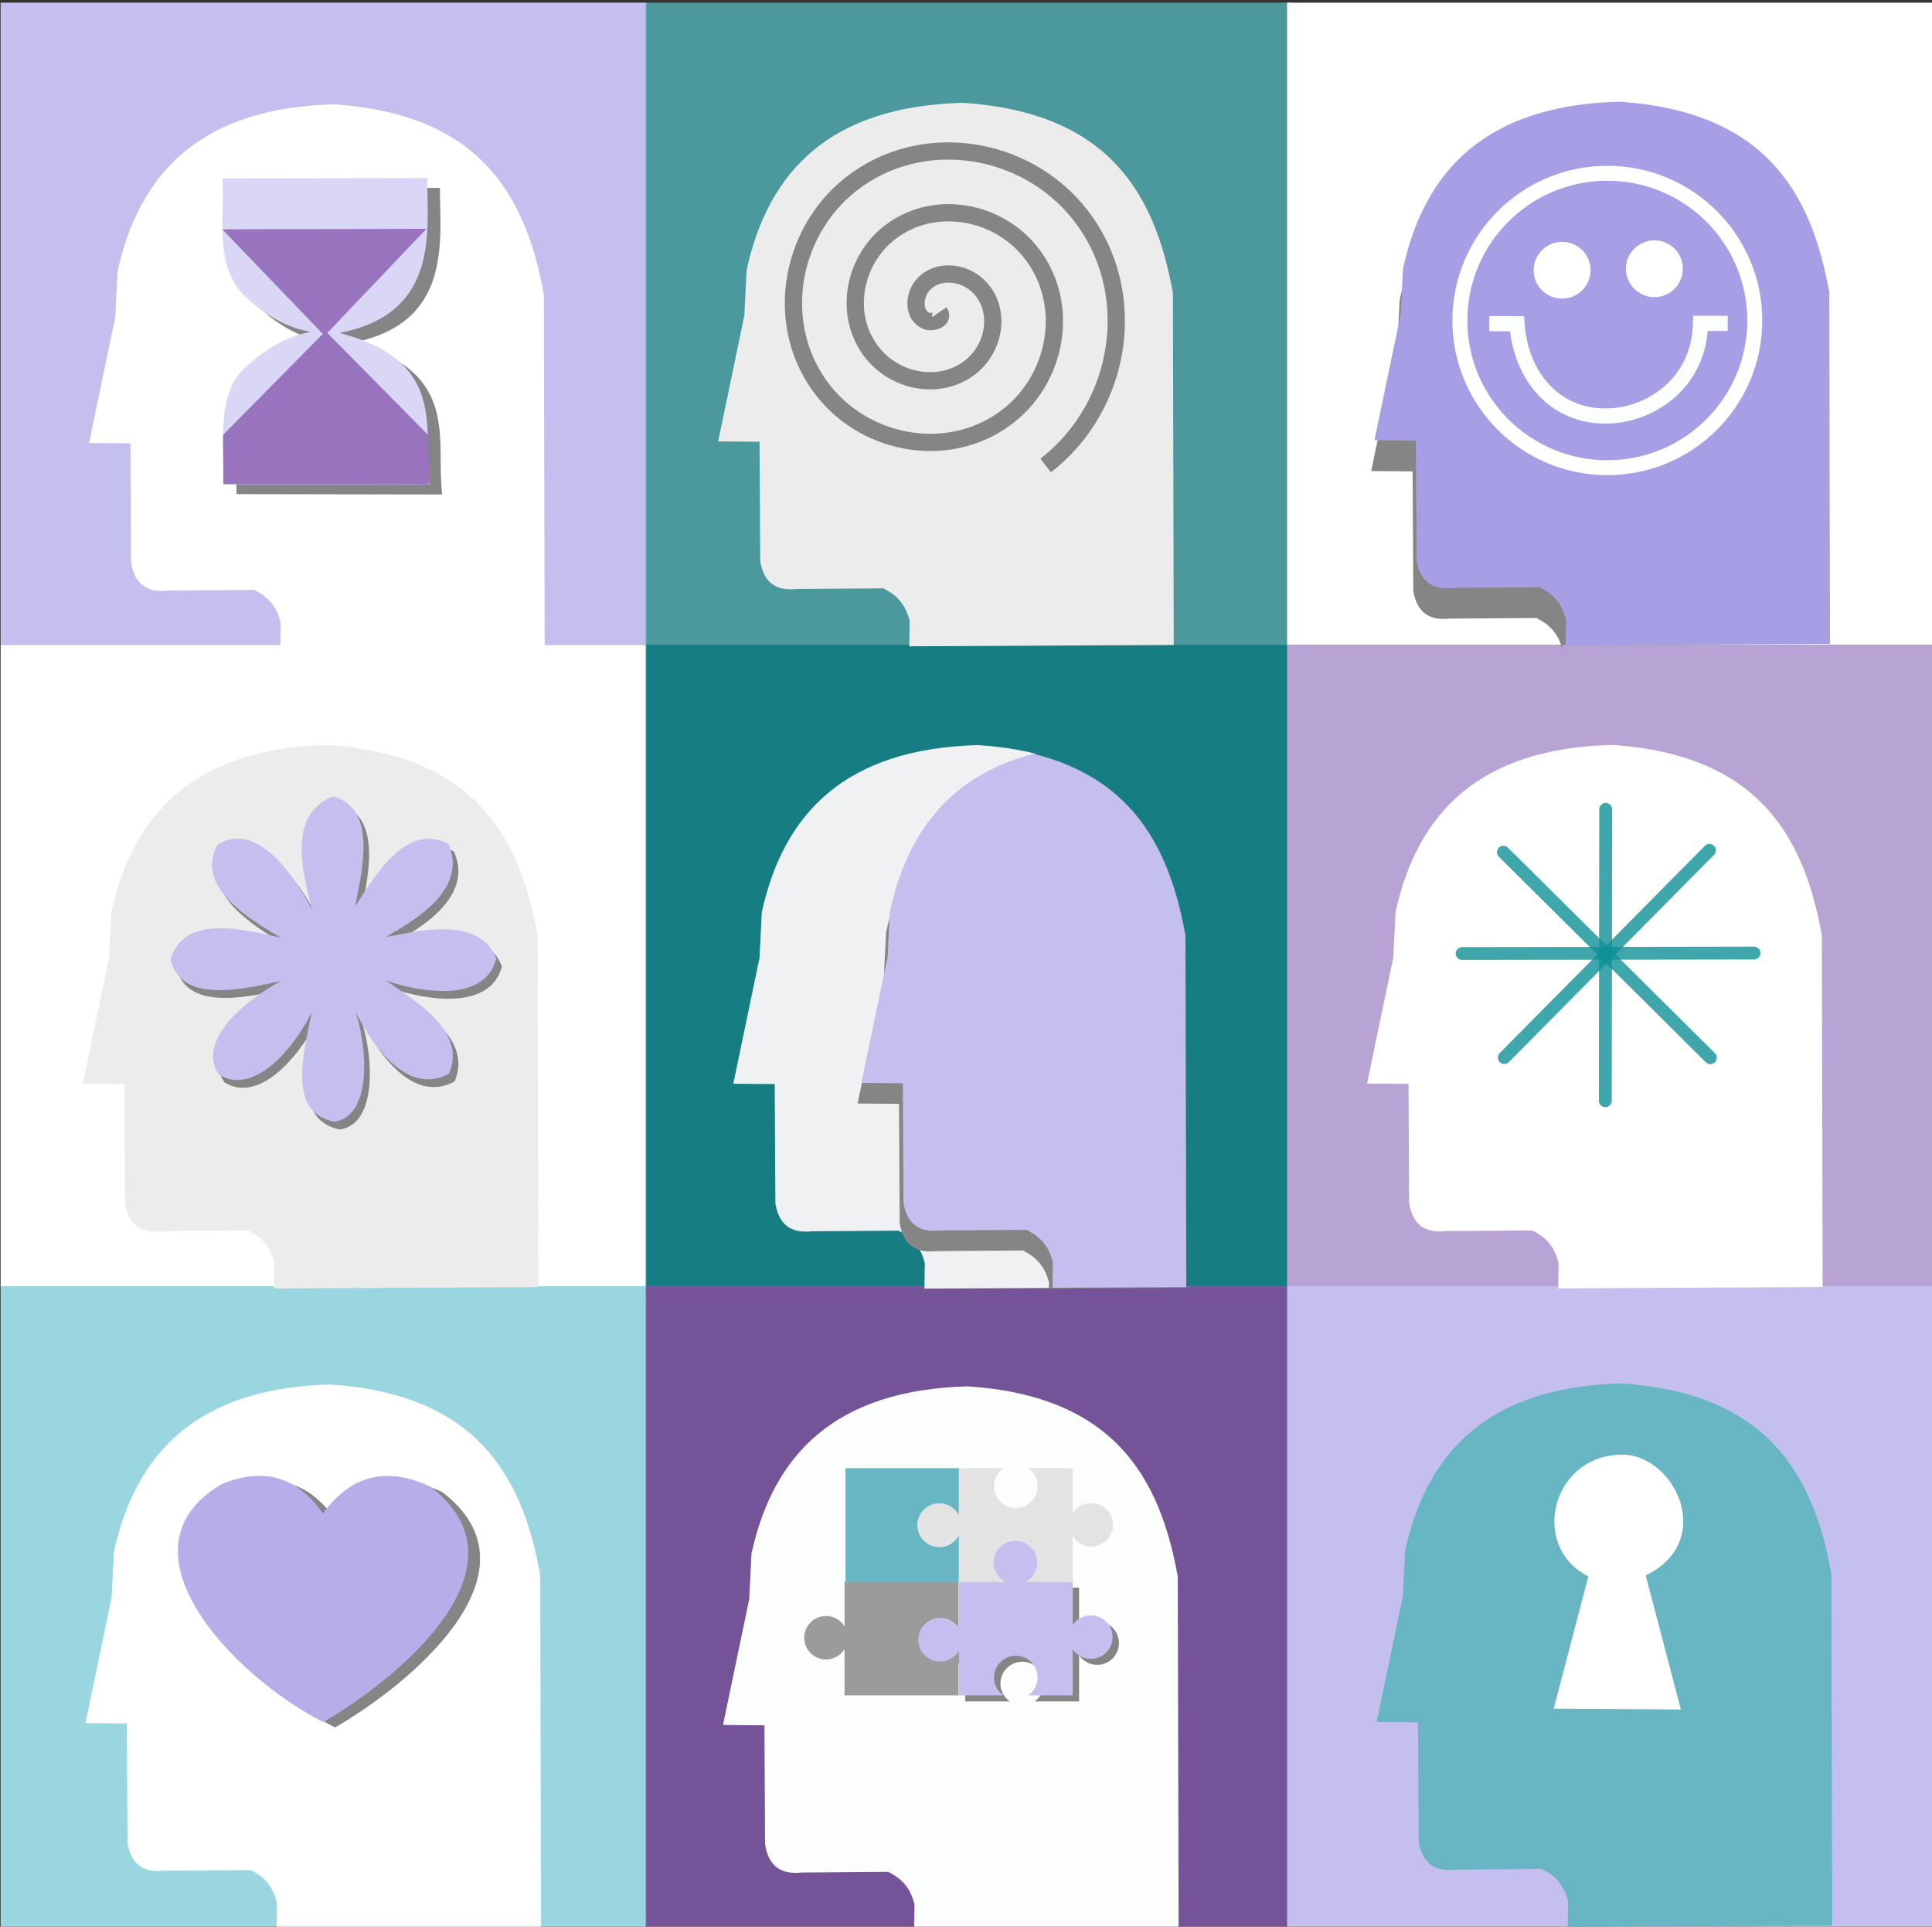 <svg xmlns="http://www.w3.org/2000/svg" xmlns:svg="http://www.w3.org/2000/svg" width="210mm" height="209.38mm" viewBox="0 0 210 209.38" id="svg1"><rect x="0" y="0" width="210" height="209.38" fill="#333333" stroke="none"/><defs id="defs1"></defs><g id="layer1"><g id="g1" transform="matrix(1.115,0,0,1.113,-3.67,-8.839)"><rect style="fill:#c5bfef;fill-opacity:1;stroke:#fb375a;stroke-width:0;stroke-linecap:square;stroke-dasharray:none;stroke-opacity:1" id="rect27-6" width="62.953" height="62.721" x="3.351" y="8.202"></rect><rect style="fill:#52b3b8;fill-opacity:0.8;stroke:#fb375a;stroke-width:0;stroke-linecap:square;stroke-dasharray:none;stroke-opacity:1" id="rect27-7-2" width="62.953" height="62.721" x="66.231" y="8.202"></rect><rect style="fill:#ffffff;fill-opacity:1;stroke:#fb375a;stroke-width:0;stroke-linecap:square;stroke-dasharray:none;stroke-opacity:1" id="rect27-7-0-9" width="62.953" height="62.721" x="128.763" y="8.202"></rect><rect style="fill:#ffffff;fill-opacity:1;stroke:#fb375a;stroke-width:0;stroke-linecap:square;stroke-dasharray:none;stroke-opacity:1" id="rect27-5-8" width="62.953" height="62.721" x="3.351" y="70.907"></rect><rect style="fill:#0f9096;fill-opacity:0.8;stroke:#fb375a;stroke-width:0;stroke-linecap:square;stroke-dasharray:none;stroke-opacity:1" id="rect27-7-4-1" width="62.953" height="62.721" x="66.231" y="70.907"></rect><rect style="fill:#b8a3d5;fill-opacity:1;stroke:#fb375a;stroke-width:0;stroke-linecap:square;stroke-dasharray:none;stroke-opacity:1" id="rect27-7-0-0-3" width="62.953" height="62.721" x="128.763" y="70.907"></rect><rect style="fill:#9ad6e0;fill-opacity:1;stroke:#fb375a;stroke-width:0;stroke-linecap:square;stroke-dasharray:none;stroke-opacity:1" id="rect27-5-2-1" width="62.953" height="62.721" x="3.351" y="133.52"></rect><rect style="fill:#855cb3;fill-opacity:0.8;stroke:#fb375a;stroke-width:0;stroke-linecap:square;stroke-dasharray:none;stroke-opacity:1" id="rect27-7-4-2-0" width="62.953" height="62.721" x="66.231" y="133.52"></rect><rect style="fill:#c5bfef;fill-opacity:1;stroke:#fb375a;stroke-width:0;stroke-linecap:square;stroke-dasharray:none;stroke-opacity:1" id="rect27-7-0-0-4-3" width="62.953" height="62.721" x="128.763" y="133.52"></rect><path style="fill:#ececec;fill-opacity:1;stroke:#914ae1;stroke-width:0;stroke-linecap:round;stroke-dasharray:none;stroke-opacity:1" d="m 73.3,51.041 2.555,-12.287 v 0 l 0.221,-4.448 c 2.122,-9.677 8.142,-15.994 21.109,-16.326 14.129,0.95 18.689,8.762 20.448,18.583 l 0.081,34.352 -25.782,0.131 0.038,-2.473 c -0.458,-1.866 -1.463,-2.616 -2.559,-3.183 l -8.461,0.061 C 79.012,65.66 77.734,64.886 77.401,62.699 L 77.337,51.076 Z" id="path2-0"></path><path style="fill:none;fill-rule:evenodd;stroke:#858585;stroke-width:5.5;stroke-dasharray:none;stroke-opacity:1" id="path3-3" d="m 482.558,1030.16 c 1.698,2.454 -2.47,3.499 -4.079,2.822 -4.358,-1.836 -4.029,-7.787 -1.565,-10.979 4.408,-5.71 13.006,-4.907 17.879,-0.308 7.151,6.748 5.824,18.302 -0.949,24.779 -9.028,8.633 -23.625,6.76 -31.68,-2.206 -10.135,-11.283 -7.706,-28.962 3.463,-38.58 13.527,-11.649 34.306,-8.657 45.48,4.72 13.168,15.764 9.611,39.655 -5.976,52.38 -17.997,14.692 -45.007,10.568 -59.281,-7.233 -16.218,-20.227 -11.527,-50.361 8.49,-66.181 22.456,-17.747 55.717,-12.486 73.081,9.747 19.277,24.683 13.447,61.074 -11.004,79.981" transform="matrix(0.306,0,0,0.306,-52.796,-276.81)"></path><path style="fill:#ececec;stroke:#5a1ba1;stroke-width:0;stroke-linecap:round;stroke-dasharray:none" d="m 11.367,113.74 2.555,-12.287 v 0 l 0.221,-4.448 c 2.122,-9.677 8.142,-15.994 21.109,-16.326 14.129,0.95 18.689,8.762 20.448,18.583 l 0.081,34.352 -25.782,0.131 0.038,-2.473 c -0.458,-1.866 -1.463,-2.616 -2.559,-3.183 l -8.461,0.061 c -1.937,0.21 -3.215,-0.564 -3.548,-2.751 l -0.063,-11.623 z" id="path2-3-1"></path><path id="path4-1-6-9-9" style="fill:#858585;fill-opacity:1;stroke:#5a1ba1;stroke-width:0.153;stroke-linecap:round;stroke-dasharray:none;stroke-opacity:0" d="m 38.48,107.456 c 1.217,3.54 1.641,10.285 -2.086,10.766 -4.639,-0.968 -2.913,-6.798 -2.157,-10.752 -1.271,2.847 -5.447,8.448 -9.088,6.138 -2.187,-3.333 2.642,-7.264 6.078,-9.129 -4.682,1.07 -9.75,1.952 -10.766,-2.086 1.368,-4.776 7.98,-2.662 10.752,-2.157 -3.297,-1.879 -8.427,-5.099 -6.138,-9.088 3.077,-1.853 6.307,1.013 9.145,6.271 -0.552,-2.553 -2.757,-9.051 2.07,-10.959 4.474,1.158 2.756,7.646 2.157,10.752 1.956,-2.984 4.925,-8.225 9.088,-6.138 2.247,4.978 -4.77,8.21 -6.078,9.129 2.402,-0.411 9.046,-2.342 10.766,2.086 -1.085,4.278 -7.169,3.385 -10.752,2.157 2.534,1.798 7.976,4.832 6.138,9.088 -3.991,2.177 -7.401,-2.589 -9.129,-6.078 z"></path><path id="path4-1-6-9" style="fill:#c5bfef;fill-opacity:1;stroke:#5a1ba1;stroke-width:0.153;stroke-linecap:round;stroke-dasharray:none;stroke-opacity:0" d="m 37.933,106.698 c 1.217,3.54 1.641,10.285 -2.086,10.766 -4.639,-0.968 -2.913,-6.798 -2.157,-10.752 -1.271,2.847 -5.447,8.448 -9.088,6.138 -2.187,-3.333 2.642,-7.264 6.078,-9.129 -4.682,1.07 -9.75,1.952 -10.766,-2.086 1.368,-4.776 7.98,-2.662 10.752,-2.157 -3.297,-1.879 -8.427,-5.099 -6.138,-9.088 3.077,-1.853 6.307,1.013 9.145,6.271 -0.552,-2.553 -2.757,-9.051 2.07,-10.959 4.474,1.158 2.756,7.646 2.157,10.752 1.956,-2.984 4.925,-8.225 9.088,-6.138 2.247,4.978 -4.77,8.21 -6.078,9.129 2.402,-0.411 9.046,-2.342 10.766,2.086 -1.085,4.278 -7.169,3.385 -10.752,2.157 2.534,1.798 7.976,4.832 6.138,9.088 -3.991,2.177 -7.401,-2.589 -9.129,-6.078 z"></path><path style="fill:#ffffff;fill-opacity:1;stroke:#5a1ba1;stroke-width:0;stroke-linecap:round;stroke-dasharray:none" d="m 136.56,113.734 2.555,-12.287 v 0 l 0.221,-4.448 c 2.122,-9.677 8.142,-15.994 21.109,-16.326 14.129,0.95 18.689,8.762 20.448,18.583 l 0.081,34.352 -25.782,0.131 0.038,-2.473 c -0.458,-1.866 -1.463,-2.616 -2.559,-3.183 l -8.461,0.061 c -1.937,0.21 -3.215,-0.564 -3.548,-2.751 l -0.063,-11.623 z" id="path2-3-2-9"></path><path style="fill:#a6b1bc;fill-opacity:0.986;stroke:#0f9096;stroke-width:1.254;stroke-linecap:round;stroke-dasharray:none;stroke-opacity:0.8" d="m 159.822,86.967 -0.036,28.452" id="path5-3"></path><path style="fill:#a6b1bc;fill-opacity:0.986;stroke:#0f9096;stroke-width:1.254;stroke-linecap:round;stroke-dasharray:none;stroke-opacity:0.8" d="m 145.829,101.044 28.452,-0.046" id="path5-5-8"></path><path style="fill:#a6b1bc;fill-opacity:0.986;stroke:#0f9096;stroke-width:1.254;stroke-linecap:round;stroke-dasharray:none;stroke-opacity:0.8" d="m 149.85,91.149 20.172,20.065" id="path5-9-0"></path><path style="fill:#a6b1bc;fill-opacity:0.986;stroke:#0f9096;stroke-width:1.254;stroke-linecap:round;stroke-dasharray:none;stroke-opacity:0.8" d="M 169.936,90.967 149.937,111.204" id="path5-9-2-5"></path><path style="fill:#68b5c3;fill-opacity:1;stroke:#5a1ba1;stroke-width:0;stroke-linecap:round;stroke-dasharray:none" d="m 137.489,176.081 2.555,-12.287 v 0 l 0.221,-4.448 c 2.122,-9.677 8.142,-15.994 21.109,-16.326 14.129,0.95 18.689,8.762 20.448,18.583 l 0.081,34.352 -25.782,0.131 0.038,-2.473 c -0.458,-1.866 -1.463,-2.616 -2.559,-3.183 l -8.461,0.061 c -1.937,0.21 -3.215,-0.564 -3.548,-2.751 l -0.063,-11.623 z" id="path2-4-6-3-6"></path><path style="fill:#ffffff;fill-opacity:1;stroke:#fb375a;stroke-width:0;stroke-linecap:square;stroke-dasharray:none;stroke-opacity:1" d="m 161.174,149.979 c 5.333,-0.266 9.509,8.431 2.552,11.785 l 3.424,13.095 -12.396,-0.076 3.376,-12.918 c -5.743,-2.938 -3.57,-11.671 3.045,-11.886 z" id="path27-0-4"></path><path d="m 119.192,133.612 -13.048,0.066 0.038,-2.473 c -0.057,-0.233 -0.123,-0.449 -0.197,-0.649 -0.073,-0.2 -0.154,-0.385 -0.242,-0.555 -0.088,-0.171 -0.183,-0.328 -0.283,-0.473 -0.101,-0.145 -0.207,-0.278 -0.318,-0.401 -0.111,-0.123 -0.228,-0.236 -0.349,-0.34 -0.12,-0.104 -0.245,-0.201 -0.372,-0.291 -0.256,-0.179 -0.524,-0.332 -0.798,-0.474 l -8.461,0.06 c -0.242,0.026 -0.474,0.038 -0.695,0.032 -0.221,-0.006 -0.431,-0.027 -0.63,-0.066 -0.199,-0.039 -0.386,-0.094 -0.561,-0.168 -0.175,-0.074 -0.338,-0.165 -0.489,-0.275 -0.151,-0.11 -0.289,-0.239 -0.414,-0.387 -0.125,-0.148 -0.238,-0.316 -0.336,-0.505 -0.099,-0.188 -0.183,-0.397 -0.254,-0.627 -0.071,-0.23 -0.127,-0.481 -0.169,-0.755 l -0.063,-11.623 -4.038,-0.035 2.555,-12.287 0.221,-4.448 c 0.133,-0.605 0.28,-1.197 0.444,-1.775 0.164,-0.578 0.343,-1.142 0.54,-1.692 0.196,-0.55 0.41,-1.085 0.64,-1.605 0.231,-0.52 0.479,-1.025 0.746,-1.515 0.266,-0.49 0.551,-0.963 0.854,-1.421 0.303,-0.458 0.626,-0.899 0.968,-1.323 0.171,-0.212 0.347,-0.42 0.528,-0.624 0.181,-0.204 0.367,-0.403 0.558,-0.598 0.191,-0.195 0.387,-0.385 0.589,-0.571 0.201,-0.186 0.408,-0.367 0.62,-0.544 0.212,-0.177 0.429,-0.349 0.652,-0.517 0.223,-0.168 0.451,-0.331 0.684,-0.489 0.234,-0.158 0.473,-0.312 0.717,-0.461 0.245,-0.149 0.495,-0.293 0.75,-0.432 0.256,-0.139 0.517,-0.273 0.784,-0.402 0.267,-0.129 0.54,-0.254 0.819,-0.373 0.279,-0.119 0.563,-0.234 0.854,-0.343 0.291,-0.109 0.588,-0.213 0.89,-0.312 0.303,-0.099 0.611,-0.192 0.926,-0.28 0.145,-0.041 0.296,-0.076 0.443,-0.115 -0.254,-0.064 -0.508,-0.128 -0.771,-0.185 -0.37,-0.081 -0.749,-0.156 -1.136,-0.224 -0.387,-0.069 -0.783,-0.131 -1.188,-0.187 -0.405,-0.056 -0.819,-0.106 -1.242,-0.149 -0.423,-0.043 -0.855,-0.079 -1.297,-0.109 -0.81,0.021 -1.594,0.065 -2.351,0.132 -0.757,0.067 -1.488,0.156 -2.192,0.268 -0.352,0.056 -0.698,0.117 -1.038,0.184 -0.34,0.067 -0.673,0.139 -1,0.217 -0.327,0.078 -0.648,0.16 -0.963,0.249 -0.315,0.088 -0.624,0.182 -0.926,0.28 -0.303,0.099 -0.6,0.203 -0.89,0.312 -0.291,0.109 -0.575,0.223 -0.854,0.343 -0.279,0.119 -0.552,0.244 -0.819,0.373 -0.267,0.129 -0.529,0.263 -0.784,0.402 -0.256,0.139 -0.506,0.283 -0.75,0.432 -0.245,0.149 -0.484,0.303 -0.717,0.461 -0.234,0.158 -0.461,0.321 -0.684,0.489 -0.223,0.168 -0.44,0.34 -0.652,0.517 -0.212,0.177 -0.419,0.358 -0.62,0.544 -0.201,0.186 -0.398,0.377 -0.589,0.572 -0.191,0.195 -0.377,0.394 -0.558,0.597 -0.181,0.204 -0.357,0.411 -0.528,0.624 -0.342,0.424 -0.664,0.866 -0.968,1.323 -0.304,0.458 -0.588,0.931 -0.854,1.421 -0.266,0.49 -0.515,0.995 -0.746,1.515 -0.231,0.52 -0.444,1.056 -0.64,1.605 -0.197,0.55 -0.376,1.114 -0.54,1.692 -0.164,0.578 -0.312,1.17 -0.444,1.775 l -0.221,4.448 -2.555,12.287 4.038,0.035 0.063,11.623 c 0.042,0.273 0.098,0.524 0.169,0.755 0.071,0.23 0.155,0.439 0.254,0.627 0.098,0.188 0.211,0.356 0.336,0.505 0.125,0.148 0.264,0.277 0.414,0.387 0.151,0.11 0.314,0.201 0.489,0.275 0.175,0.074 0.363,0.129 0.561,0.168 0.199,0.039 0.409,0.06 0.63,0.066 0.221,0.005 0.453,-0.006 0.695,-0.032 l 8.461,-0.061 c 0.274,0.142 0.543,0.295 0.798,0.474 0.128,0.09 0.252,0.186 0.372,0.291 0.121,0.104 0.237,0.217 0.349,0.34 0.111,0.123 0.218,0.256 0.318,0.401 0.101,0.145 0.196,0.302 0.283,0.473 0.088,0.171 0.169,0.356 0.242,0.556 0.073,0.2 0.14,0.415 0.197,0.649 l -0.038,2.473 25.783,-0.132 z" style="fill:#eff1f3;stroke:#5a1ba1;stroke-width:0;stroke-linecap:round" id="path8-0"></path><path d="m 118.571,133.684 -0.081,-32.395 c -0.11,-0.614 -0.231,-1.219 -0.364,-1.816 -0.133,-0.597 -0.28,-1.185 -0.44,-1.763 -0.16,-0.578 -0.335,-1.145 -0.525,-1.701 -0.19,-0.556 -0.397,-1.101 -0.621,-1.633 -0.224,-0.532 -0.466,-1.052 -0.726,-1.558 -0.261,-0.506 -0.54,-0.997 -0.841,-1.474 -0.15,-0.238 -0.306,-0.473 -0.467,-0.704 -0.161,-0.231 -0.327,-0.457 -0.499,-0.68 -0.172,-0.223 -0.35,-0.442 -0.533,-0.657 -0.184,-0.215 -0.373,-0.425 -0.568,-0.631 -0.195,-0.206 -0.397,-0.408 -0.604,-0.606 -0.208,-0.197 -0.422,-0.39 -0.642,-0.578 -0.22,-0.188 -0.447,-0.372 -0.68,-0.551 -0.233,-0.179 -0.474,-0.353 -0.721,-0.522 -0.247,-0.169 -0.501,-0.333 -0.762,-0.493 -0.261,-0.159 -0.529,-0.313 -0.804,-0.462 -0.275,-0.149 -0.558,-0.293 -0.848,-0.431 -0.29,-0.138 -0.588,-0.271 -0.893,-0.399 -0.305,-0.127 -0.618,-0.249 -0.939,-0.365 -0.321,-0.116 -0.65,-0.227 -0.987,-0.332 -0.337,-0.105 -0.682,-0.204 -1.035,-0.297 -0.102,-0.027 -0.211,-0.05 -0.314,-0.076 -0.148,0.038 -0.298,0.074 -0.443,0.115 -0.315,0.088 -0.624,0.182 -0.926,0.28 -0.303,0.099 -0.6,0.203 -0.89,0.312 -0.291,0.109 -0.575,0.223 -0.854,0.343 -0.279,0.119 -0.552,0.244 -0.819,0.373 -0.267,0.129 -0.529,0.263 -0.784,0.402 -0.256,0.139 -0.506,0.283 -0.75,0.432 -0.245,0.149 -0.484,0.303 -0.717,0.461 -0.234,0.158 -0.461,0.321 -0.684,0.489 -0.223,0.168 -0.44,0.34 -0.652,0.517 -0.212,0.177 -0.419,0.358 -0.62,0.544 -0.201,0.186 -0.398,0.376 -0.589,0.571 -0.191,0.195 -0.377,0.394 -0.558,0.598 -0.181,0.204 -0.357,0.411 -0.528,0.624 -0.342,0.424 -0.664,0.866 -0.968,1.323 -0.303,0.458 -0.588,0.931 -0.854,1.421 -0.266,0.49 -0.515,0.995 -0.746,1.515 -0.231,0.52 -0.444,1.056 -0.64,1.605 -0.197,0.55 -0.376,1.114 -0.54,1.692 -0.164,0.578 -0.312,1.17 -0.444,1.775 l -0.221,4.448 -2.555,12.287 4.038,0.035 0.063,11.623 c 0.042,0.273 0.098,0.525 0.169,0.755 0.071,0.23 0.155,0.439 0.254,0.627 0.098,0.188 0.211,0.356 0.336,0.505 0.125,0.148 0.264,0.277 0.414,0.387 0.151,0.11 0.314,0.201 0.489,0.275 0.175,0.074 0.363,0.129 0.561,0.168 0.199,0.039 0.409,0.06 0.63,0.066 0.221,0.005 0.453,-0.006 0.695,-0.032 l 8.461,-0.06 c 0.274,0.142 0.543,0.295 0.798,0.474 0.128,0.09 0.252,0.186 0.372,0.291 0.121,0.104 0.237,0.217 0.349,0.34 0.111,0.123 0.218,0.256 0.318,0.401 0.101,0.145 0.196,0.302 0.283,0.473 0.088,0.171 0.169,0.355 0.242,0.555 0.073,0.2 0.14,0.416 0.197,0.649 l -0.038,0.533 z" style="fill:#858585;fill-opacity:1;stroke:#5a1ba1;stroke-width:0;stroke-linecap:round;stroke-opacity:0.2" id="path9-4-2"></path><path d="m 118.938,133.612 -0.081,-34.336 c -0.11,-0.614 -0.231,-1.219 -0.364,-1.816 -0.133,-0.597 -0.28,-1.185 -0.44,-1.763 -0.16,-0.578 -0.335,-1.145 -0.525,-1.701 -0.19,-0.556 -0.397,-1.101 -0.621,-1.633 -0.224,-0.532 -0.466,-1.052 -0.726,-1.558 -0.261,-0.506 -0.54,-0.997 -0.841,-1.474 -0.15,-0.238 -0.306,-0.473 -0.467,-0.704 -0.161,-0.231 -0.327,-0.457 -0.499,-0.68 -0.172,-0.223 -0.35,-0.442 -0.533,-0.657 -0.184,-0.215 -0.373,-0.425 -0.568,-0.631 -0.195,-0.206 -0.397,-0.408 -0.604,-0.606 -0.208,-0.197 -0.422,-0.39 -0.642,-0.578 -0.22,-0.188 -0.447,-0.372 -0.68,-0.551 -0.233,-0.179 -0.474,-0.353 -0.721,-0.522 -0.247,-0.169 -0.501,-0.333 -0.762,-0.493 -0.261,-0.159 -0.529,-0.313 -0.804,-0.462 -0.275,-0.149 -0.558,-0.293 -0.848,-0.431 -0.29,-0.138 -0.588,-0.271 -0.893,-0.399 -0.305,-0.127 -0.618,-0.249 -0.939,-0.365 -0.321,-0.116 -0.65,-0.227 -0.987,-0.332 -0.337,-0.105 -0.682,-0.204 -1.035,-0.297 -0.102,-0.027 -0.211,-0.05 -0.314,-0.076 -0.148,0.038 -0.298,0.074 -0.443,0.115 -0.315,0.088 -0.624,0.182 -0.926,0.28 -0.303,0.099 -0.6,0.203 -0.89,0.312 -0.291,0.109 -0.575,0.223 -0.854,0.343 -0.279,0.119 -0.552,0.244 -0.819,0.373 -0.267,0.129 -0.529,0.263 -0.784,0.402 -0.256,0.139 -0.506,0.283 -0.75,0.432 -0.245,0.149 -0.484,0.303 -0.717,0.461 -0.234,0.158 -0.461,0.321 -0.684,0.489 -0.223,0.168 -0.44,0.34 -0.652,0.517 -0.212,0.177 -0.419,0.358 -0.62,0.544 -0.201,0.186 -0.398,0.376 -0.589,0.571 -0.191,0.195 -0.377,0.394 -0.558,0.598 -0.181,0.204 -0.357,0.411 -0.528,0.624 -0.342,0.424 -0.664,0.866 -0.968,1.323 -0.303,0.458 -0.588,0.931 -0.854,1.421 -0.266,0.49 -0.515,0.995 -0.746,1.515 -0.231,0.52 -0.444,1.056 -0.64,1.605 -0.197,0.55 -0.376,1.114 -0.54,1.692 -0.164,0.578 -0.312,1.17 -0.444,1.775 l -0.221,4.448 -2.555,12.287 4.038,0.035 0.063,11.623 c 0.042,0.273 0.098,0.525 0.169,0.755 0.071,0.23 0.155,0.439 0.254,0.627 0.098,0.188 0.211,0.356 0.336,0.505 0.125,0.148 0.264,0.277 0.414,0.387 0.151,0.11 0.314,0.201 0.489,0.275 0.175,0.074 0.363,0.129 0.561,0.168 0.199,0.039 0.409,0.06 0.63,0.066 0.221,0.005 0.453,-0.006 0.695,-0.032 l 8.461,-0.06 c 0.274,0.142 0.543,0.295 0.798,0.474 0.128,0.09 0.252,0.186 0.372,0.291 0.121,0.104 0.237,0.217 0.349,0.34 0.111,0.123 0.218,0.256 0.318,0.401 0.101,0.145 0.196,0.302 0.283,0.473 0.088,0.171 0.169,0.355 0.242,0.555 0.073,0.2 0.14,0.416 0.197,0.649 l -0.038,2.473 z" style="fill:#c5bfef;fill-opacity:1;stroke:#5a1ba1;stroke-width:0;stroke-linecap:round;stroke-opacity:0.2" id="path9-4"></path><path style="fill:#ffffff;stroke:#5a1ba1;stroke-width:0;stroke-linecap:round;stroke-dasharray:none" d="m 11.62,176.184 2.555,-12.287 v 0 l 0.221,-4.448 c 2.122,-9.677 8.142,-15.994 21.109,-16.326 14.129,0.95 18.689,8.762 20.448,18.583 l 0.081,34.352 -25.782,0.131 0.038,-2.473 c -0.458,-1.866 -1.463,-2.616 -2.559,-3.183 l -8.461,0.061 c -1.937,0.21 -3.215,-0.564 -3.548,-2.751 l -0.063,-11.623 z" id="path2-4-2"></path><path style="fill:#858585;fill-opacity:1;stroke:#b3b3b3;stroke-width:0;stroke-linecap:round;stroke-dasharray:none;stroke-opacity:1" d="m 35.934,156.231 c 2.831,-3.881 6.369,-4.521 10.466,-2.609 10.274,7.861 -3.432,18.953 -10.446,22.989 -8.726,-4.432 -20.606,-16.832 -9.949,-23.207 3.796,-1.596 7.182,-1.051 9.929,2.827 z" id="path6-6-2"></path><path style="fill:#b5aee9;fill-opacity:1;stroke:#b3b3b3;stroke-width:0;stroke-linecap:round;stroke-dasharray:none;stroke-opacity:1" d="m 34.778,155.703 c 2.831,-3.881 6.369,-4.521 10.466,-2.609 10.274,7.861 -3.432,18.953 -10.446,22.989 -8.726,-4.432 -20.606,-16.832 -9.949,-23.207 3.796,-1.596 7.182,-1.051 9.929,2.827 z" id="path6-6"></path><path style="fill:#858585;fill-opacity:1;stroke:#5a1ba1;stroke-width:0;stroke-linecap:round;stroke-dasharray:none" d="m 136.963,53.934 2.555,-12.287 v 0 l 0.221,-4.448 c 2.122,-9.677 8.142,-15.994 21.109,-16.326 14.129,0.95 18.689,8.762 20.448,18.583 l 0.081,31.314 -25.782,0.131 0.038,0.565 c -0.458,-1.866 -1.463,-2.616 -2.559,-3.183 l -8.461,0.061 c -1.937,0.21 -3.215,-0.564 -3.548,-2.751 l -0.063,-11.623 z" id="path2-4-0-5-5"></path><path style="fill:#a69fe5;fill-opacity:1;stroke:#5a1ba1;stroke-width:0;stroke-linecap:round;stroke-dasharray:none" d="m 137.278,50.932 2.555,-12.287 v 0 l 0.221,-4.448 c 2.122,-9.677 8.142,-15.994 21.109,-16.326 14.129,0.95 18.689,8.762 20.448,18.583 l 0.081,34.352 -25.782,0.131 0.038,-2.473 c -0.458,-1.866 -1.463,-2.616 -2.559,-3.183 l -8.461,0.061 c -1.937,0.21 -3.215,-0.564 -3.548,-2.751 l -0.063,-11.623 z" id="path2-4-0-5"></path><circle style="fill:#ffffff;fill-opacity:1;stroke:#999999;stroke-width:0;stroke-linecap:round;stroke-dasharray:none;stroke-opacity:1" id="path10-7-7-3-9" cx="164.571" cy="34.182" r="2.773"></circle><circle style="fill:#ffffff;fill-opacity:1;stroke:#999999;stroke-width:0;stroke-linecap:round;stroke-dasharray:none;stroke-opacity:1" id="path10-7-1-8" cx="155.572" cy="34.326" r="2.773"></circle><circle style="fill:#ff0000;fill-opacity:0;stroke:#ffffff;stroke-width:1.457;stroke-linecap:round;stroke-dasharray:none;stroke-opacity:1" id="path10-4-7" cx="159.982" cy="39.233" r="14.374"></circle><path style="fill:none;fill-opacity:1;stroke:#fcfefe;stroke-width:1.479;stroke-linecap:square;stroke-dasharray:none;stroke-opacity:1" d="m 149.216,39.547 1.961,0.004 v 0 c 0.334,5.041 3.632,9.139 8.851,9.005 3.749,-0.045 8.88,-2.854 9.043,-9.043 l 1.912,0.006" id="path11-9-2"></path><path style="fill:#ffffff;stroke:#5a1ba1;stroke-width:0;stroke-linecap:round;stroke-dasharray:none" d="m 11.975,51.192 2.555,-12.287 v 0 l 0.221,-4.448 c 2.122,-9.677 8.142,-15.994 21.109,-16.326 14.129,0.95 18.689,8.762 20.448,18.583 l 0.081,34.352 -25.782,0.131 0.038,-2.473 c -0.458,-1.866 -1.463,-2.616 -2.559,-3.183 l -8.461,0.061 c -1.937,0.21 -3.215,-0.564 -3.548,-2.751 l -0.063,-11.623 z" id="path2-4-6-2"></path><path style="fill:#858585;fill-opacity:1;stroke:#bebebe;stroke-width:0;stroke-linecap:square;stroke-dasharray:none;stroke-opacity:1" d="m 26.216,26.317 19.961,-0.031 c -0.009,4.953 1.313,13.241 -8.551,15.12 10.671,2.795 8.101,9.558 8.779,14.818 L 26.361,56.188 C 26.199,50.856 25.913,47.067 28.512,44.714 c 1.709,-1.539 3.61,-2.882 6.304,-3.412 -2.049,-0.373 -4.135,-1.338 -6.48,-3.531 -2.968,-3.116 -1.883,-7.527 -2.12,-11.454 z" id="path12-2-9-6"></path><path style="fill:#d9d7f5;fill-opacity:1;stroke:#999999;stroke-width:0;stroke-linecap:square;stroke-dasharray:none;stroke-opacity:1" d="m 24.974,25.357 19.961,-0.031 c -0.009,4.953 1.313,13.241 -8.551,15.12 10.671,2.795 8.101,9.558 8.779,14.818 l -20.044,-0.036 c -0.161,-5.332 -0.448,-9.121 2.151,-11.474 1.709,-1.539 3.61,-2.882 6.304,-3.412 -2.049,-0.373 -4.135,-1.338 -6.48,-3.531 -2.968,-3.116 -1.883,-7.527 -2.12,-11.454 z" id="path12-2-9"></path><path style="fill:#9774bd;fill-opacity:1;stroke:#999999;stroke-width:0;stroke-linecap:square;stroke-dasharray:none;stroke-opacity:1" d="m 24.969,30.336 19.9,-0.057 -9.67,10.169 9.848,9.986 0.071,4.807 -20.056,-0.025 -0.019,-4.821 9.714,-9.851 z" id="path13-6-6"></path><path style="fill:#fcfefe;fill-opacity:1;stroke:#5a1ba1;stroke-width:0;stroke-linecap:round;stroke-dasharray:none" d="m 73.775,176.365 2.555,-12.287 v 0 l 0.221,-4.448 c 2.122,-9.677 8.142,-15.994 21.109,-16.326 14.129,0.95 18.689,8.762 20.448,18.583 l 0.081,34.352 -25.782,0.131 0.038,-2.473 c -0.458,-1.866 -1.463,-2.616 -2.559,-3.183 l -8.461,0.061 c -1.937,0.21 -3.215,-0.564 -3.548,-2.751 l -0.063,-11.623 z" id="path2-4-65-2"></path><path id="path24-5-6-4" style="fill:#858585;fill-opacity:1;stroke:#fb375a;stroke-width:0;stroke-linecap:square;stroke-dasharray:none" d="m 102.889,158.949 a 2.143,2.143 0 0 0 -2.143,2.142 2.143,2.143 0 0 0 1.099,1.865 h -4.464 v 4.64 a 2.122,2.122 0 0 0 -1.833,-1.053 2.122,2.122 0 0 0 -2.122,2.123 2.122,2.122 0 0 0 2.122,2.123 2.122,2.122 0 0 0 1.833,-1.054 v 4.333 h 4.361 c -0.556,-0.383 -0.921,-1.023 -0.921,-1.749 -10e-5,-1.172 0.95,-2.123 2.123,-2.123 1.172,-1.3e-4 2.123,0.95 2.123,2.123 -1.2e-4,0.726 -0.365,1.366 -0.921,1.749 h 4.345 v -4.513 c 0.393,0.588 1.053,0.941 1.761,0.942 1.172,-1.8e-4 2.122,-0.95 2.122,-2.123 -2e-4,-1.172 -0.95,-2.121 -2.122,-2.121 -0.707,0 -1.367,0.353 -1.761,0.941 v -4.237 h -4.559 a 2.143,2.143 0 0 0 1.099,-1.865 2.143,2.143 0 0 0 -2.142,-2.142 z"></path><path id="path24-5-6" style="fill:#c5bfef;fill-opacity:1;stroke:#fb375a;stroke-width:0;stroke-linecap:square;stroke-dasharray:none" d="m 102.265,158.362 a 2.143,2.143 0 0 0 -2.143,2.142 2.143,2.143 0 0 0 1.099,1.865 h -4.464 v 4.64 a 2.122,2.122 0 0 0 -1.833,-1.053 2.122,2.122 0 0 0 -2.122,2.123 2.122,2.122 0 0 0 2.122,2.123 2.122,2.122 0 0 0 1.833,-1.054 v 4.333 h 4.361 c -0.556,-0.383 -0.921,-1.023 -0.921,-1.749 -1e-4,-1.172 0.95,-2.123 2.123,-2.123 1.172,-1.2e-4 2.123,0.95 2.123,2.123 -1.1e-4,0.726 -0.365,1.366 -0.921,1.749 h 4.345 v -4.513 c 0.393,0.588 1.053,0.941 1.761,0.942 1.172,-1.9e-4 2.122,-0.95 2.122,-2.123 -2e-4,-1.172 -0.95,-2.121 -2.122,-2.121 -0.707,0 -1.367,0.353 -1.761,0.941 v -4.237 h -4.559 a 2.143,2.143 0 0 0 1.099,-1.865 2.143,2.143 0 0 0 -2.142,-2.142 z"></path><path d="m 85.619,162.37 v 4.368 c -0.386,-0.628 -1.07,-1.01 -1.807,-1.01 -1.172,1.8e-4 -2.122,0.95 -2.122,2.122 -1.56e-4,1.172 0.95,2.122 2.122,2.123 0.738,0 1.423,-0.386 1.807,-1.016 v 4.524 h 11.11 v -4.283 c -0.377,0.588 -1.036,0.979 -1.787,0.979 -1.172,1.6e-4 -2.123,-0.95 -2.123,-2.123 1.8e-4,-1.172 0.95,-2.122 2.123,-2.122 0.751,1.2e-4 1.41,0.39 1.787,0.979 v -4.54 z" style="fill:#9b9b9b;fill-opacity:1;stroke:#fb375a;stroke-width:0;stroke-linecap:square;stroke-dasharray:none" id="path26-3-1"></path><path d="m 85.716,151.295 v 11.11 h 11.11 v -4.704 c -0.323,0.76 -1.076,1.292 -1.954,1.292 -1.172,-2.1e-4 -2.122,-0.95 -2.122,-2.123 -1.6e-4,-1.172 0.95,-2.122 2.122,-2.123 0.878,-1.2e-4 1.631,0.532 1.954,1.292 v -4.745 z" style="fill:#68b5c3;fill-opacity:1;stroke:#fb375a;stroke-width:0;stroke-linecap:square;stroke-dasharray:none" id="path17-8-3"></path><path id="path20-8-2" style="fill:#e3e3e3;fill-opacity:1;stroke:#fb375a;stroke-width:0;stroke-linecap:square;stroke-dasharray:none" d="m 96.757,151.295 v 4.624 a 2.122,2.122 0 0 0 -1.907,-1.19 2.122,2.122 0 0 0 -2.122,2.123 2.122,2.122 0 0 0 2.122,2.123 2.122,2.122 0 0 0 1.907,-1.19 v 4.622 h 4.616 a 2.122,2.122 0 0 1 -0.163,-0.068 2.122,2.122 0 0 1 -0.439,-0.337 2.122,2.122 0 0 1 -0.337,-0.439 2.122,2.122 0 0 1 -0.212,-0.512 2.122,2.122 0 0 1 -0.072,-0.549 2.122,2.122 0 0 1 0.072,-0.549 2.122,2.122 0 0 1 0.212,-0.512 2.122,2.122 0 0 1 0.337,-0.439 2.122,2.122 0 0 1 0.439,-0.337 2.122,2.122 0 0 1 0.512,-0.212 2.122,2.122 0 0 1 0.549,-0.072 2.122,2.122 0 0 1 0.185,0.008 2.122,2.122 0 0 1 0.184,0.024 2.122,2.122 0 0 1 0.181,0.04 2.122,2.122 0 0 1 0.176,0.056 2.122,2.122 0 0 1 0.171,0.071 2.122,2.122 0 0 1 0.164,0.086 2.122,2.122 0 0 1 0.156,0.099 2.122,2.122 0 0 1 0.147,0.113 2.122,2.122 0 0 1 0.136,0.125 2.122,2.122 0 0 1 0.125,0.136 2.122,2.122 0 0 1 0.113,0.147 2.122,2.122 0 0 1 0.099,0.156 2.122,2.122 0 0 1 0.086,0.164 2.122,2.122 0 0 1 0.071,0.171 2.122,2.122 0 0 1 0.056,0.176 2.122,2.122 0 0 1 0.04,0.181 2.122,2.122 0 0 1 0.024,0.184 2.122,2.122 0 0 1 0.008,0.185 2.122,2.122 0 0 1 -0.072,0.549 2.122,2.122 0 0 1 -0.212,0.512 2.122,2.122 0 0 1 -0.337,0.439 2.122,2.122 0 0 1 -0.439,0.337 2.122,2.122 0 0 1 -0.163,0.068 h 4.698 v -4.463 c 0.048,0.078 0.101,0.152 0.158,0.222 0.057,0.07 0.118,0.136 0.183,0.197 0.065,0.061 0.133,0.118 0.205,0.171 0.072,0.053 0.146,0.101 0.224,0.144 0.077,0.043 0.158,0.082 0.24,0.115 0.083,0.033 0.167,0.061 0.254,0.084 0.086,0.023 0.175,0.04 0.264,0.051 0.089,0.012 0.18,0.018 0.272,0.018 0.073,0 0.146,-0.003 0.217,-0.011 0.071,-0.007 0.141,-0.018 0.21,-0.032 0.069,-0.014 0.137,-0.032 0.203,-0.053 0.066,-0.021 0.131,-0.044 0.195,-0.071 0.064,-0.027 0.126,-0.057 0.186,-0.09 0.06,-0.033 0.118,-0.068 0.175,-0.106 0.056,-0.038 0.111,-0.079 0.163,-0.123 0.052,-0.043 0.103,-0.089 0.151,-0.137 0.048,-0.048 0.094,-0.098 0.137,-0.151 0.043,-0.052 0.085,-0.107 0.123,-0.163 0.038,-0.056 0.073,-0.114 0.106,-0.175 0.033,-0.06 0.063,-0.122 0.09,-0.186 0.027,-0.064 0.05,-0.128 0.071,-0.195 0.021,-0.066 0.038,-0.134 0.053,-0.203 0.014,-0.069 0.025,-0.139 0.032,-0.21 0.007,-0.071 0.011,-0.144 0.011,-0.217 5e-5,-0.073 -0.004,-0.146 -0.011,-0.217 -0.007,-0.071 -0.018,-0.141 -0.032,-0.21 -0.014,-0.069 -0.031,-0.137 -0.052,-0.204 -0.021,-0.066 -0.045,-0.131 -0.072,-0.195 -0.027,-0.064 -0.056,-0.125 -0.089,-0.185 -0.033,-0.06 -0.068,-0.119 -0.106,-0.175 -0.038,-0.057 -0.079,-0.111 -0.122,-0.163 -0.043,-0.052 -0.089,-0.103 -0.137,-0.151 -0.048,-0.048 -0.098,-0.094 -0.151,-0.137 -0.052,-0.043 -0.107,-0.084 -0.164,-0.123 -0.056,-0.038 -0.114,-0.073 -0.175,-0.106 -0.06,-0.033 -0.122,-0.063 -0.185,-0.09 -0.064,-0.027 -0.129,-0.05 -0.196,-0.071 -0.066,-0.021 -0.134,-0.038 -0.203,-0.053 -0.069,-0.014 -0.139,-0.025 -0.21,-0.032 -0.071,-0.007 -0.144,-0.011 -0.217,-0.011 -0.092,0 -0.183,0.006 -0.272,0.018 -0.089,0.012 -0.178,0.029 -0.264,0.052 -0.086,0.023 -0.171,0.051 -0.254,0.084 -0.083,0.033 -0.163,0.072 -0.24,0.115 -0.078,0.043 -0.152,0.091 -0.224,0.144 -0.072,0.053 -0.14,0.11 -0.205,0.172 -0.065,0.062 -0.126,0.127 -0.183,0.197 -0.057,0.07 -0.11,0.144 -0.158,0.222 v -4.407 h -4.369 c 0.071,0.048 0.14,0.099 0.204,0.155 0.065,0.056 0.126,0.115 0.184,0.178 0.058,0.063 0.112,0.13 0.161,0.199 0.05,0.07 0.096,0.142 0.137,0.218 0.041,0.075 0.078,0.154 0.11,0.234 0.032,0.081 0.059,0.164 0.081,0.249 0.022,0.085 0.039,0.172 0.05,0.261 0.011,0.089 0.017,0.18 0.017,0.272 0,0.073 -0.003,0.146 -0.011,0.217 -0.007,0.071 -0.018,0.141 -0.032,0.21 -0.014,0.069 -0.032,0.137 -0.053,0.203 -0.021,0.066 -0.044,0.132 -0.071,0.195 -0.027,0.064 -0.057,0.125 -0.09,0.185 -0.033,0.06 -0.068,0.118 -0.106,0.175 -0.038,0.056 -0.079,0.111 -0.122,0.164 -0.043,0.052 -0.089,0.103 -0.137,0.151 -0.048,0.048 -0.098,0.094 -0.151,0.137 -0.052,0.043 -0.107,0.084 -0.163,0.122 -0.057,0.038 -0.115,0.074 -0.175,0.106 -0.06,0.033 -0.122,0.062 -0.185,0.089 -0.064,0.027 -0.128,0.051 -0.195,0.072 -0.066,0.021 -0.135,0.038 -0.204,0.052 -0.069,0.014 -0.139,0.025 -0.21,0.032 -0.071,0.007 -0.144,0.011 -0.217,0.011 -0.073,0 -0.146,-0.003 -0.217,-0.011 -0.071,-0.007 -0.141,-0.018 -0.21,-0.032 -0.069,-0.014 -0.137,-0.032 -0.203,-0.053 -0.066,-0.021 -0.131,-0.044 -0.195,-0.071 -0.064,-0.027 -0.126,-0.057 -0.186,-0.09 -0.06,-0.033 -0.118,-0.068 -0.175,-0.106 -0.056,-0.038 -0.111,-0.079 -0.163,-0.123 -0.052,-0.043 -0.103,-0.089 -0.151,-0.137 -0.048,-0.048 -0.094,-0.098 -0.137,-0.151 -0.043,-0.052 -0.084,-0.107 -0.123,-0.163 -0.038,-0.056 -0.073,-0.114 -0.106,-0.175 -0.033,-0.06 -0.063,-0.122 -0.09,-0.186 -0.027,-0.064 -0.051,-0.129 -0.071,-0.195 -0.021,-0.066 -0.038,-0.134 -0.053,-0.203 -0.014,-0.069 -0.025,-0.139 -0.032,-0.21 -0.007,-0.071 -0.011,-0.144 -0.011,-0.217 -3e-5,-0.092 0.006,-0.183 0.017,-0.272 0.011,-0.089 0.028,-0.176 0.05,-0.261 0.022,-0.085 0.049,-0.169 0.081,-0.249 0.032,-0.081 0.069,-0.159 0.111,-0.234 0.041,-0.075 0.087,-0.149 0.137,-0.218 0.05,-0.07 0.104,-0.136 0.162,-0.198 0.058,-0.063 0.119,-0.123 0.184,-0.178 0.065,-0.056 0.133,-0.107 0.204,-0.155 z"></path></g></g></svg>